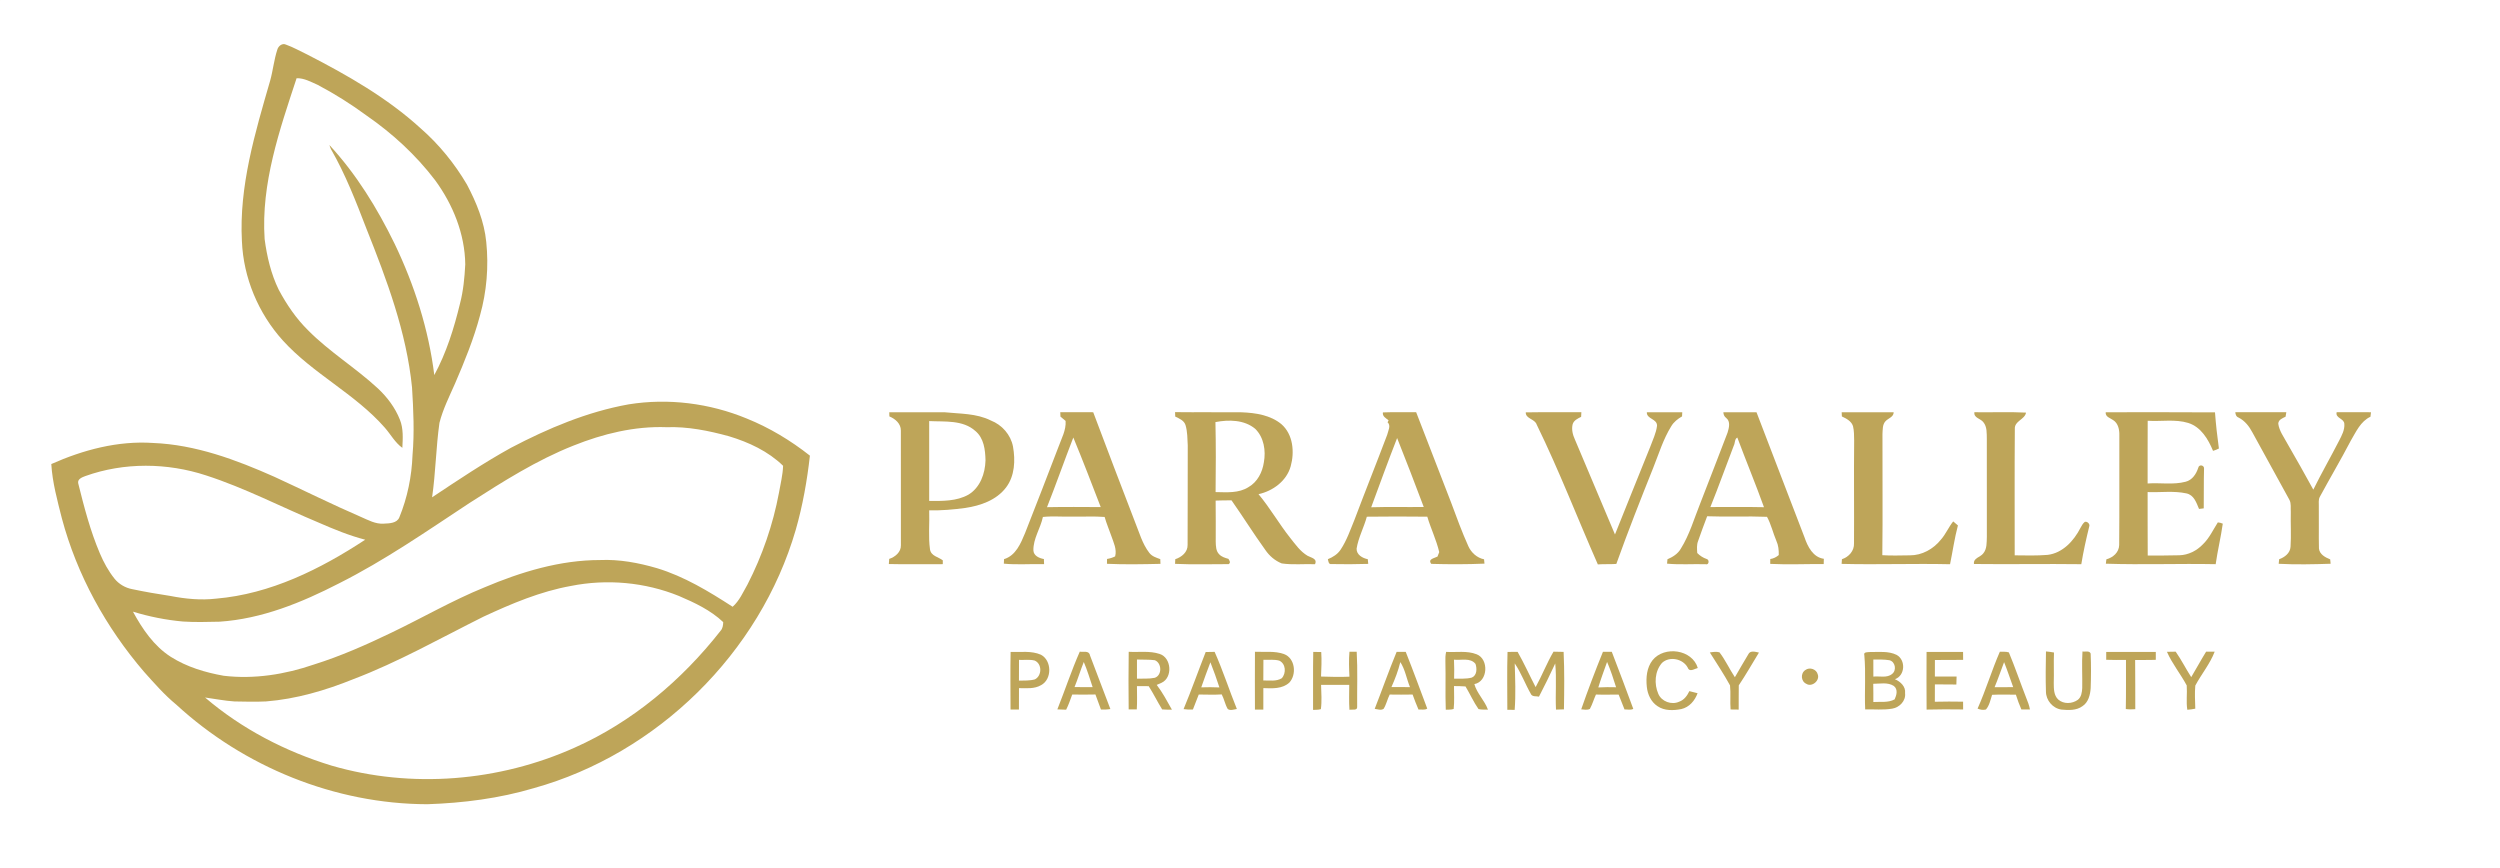 <?xml version="1.0" encoding="UTF-8" ?>
<!DOCTYPE svg PUBLIC "-//W3C//DTD SVG 1.1//EN" "http://www.w3.org/Graphics/SVG/1.1/DTD/svg11.dtd">
<svg width="1504pt" height="522pt" viewBox="0 0 1504 522" version="1.1" xmlns="http://www.w3.org/2000/svg">
<g id="#bea559ff">
<path fill="#bea559" opacity="1.00" d=" M 0.00 0.00 L 0.12 0.00 C 0.09 0.02 0.03 0.07 0.00 0.09 L 0.00 0.00 Z" />
<path fill="#bea559" opacity="1.00" d=" M 166.84 29.84 C 167.43 27.73 169.76 25.78 172.01 26.83 C 176.55 28.45 180.75 30.88 185.10 32.93 C 209.09 45.27 232.87 58.82 252.91 77.07 C 264.03 86.77 273.46 98.33 280.92 111.04 C 286.60 121.82 291.35 133.34 292.53 145.57 C 294.05 160.35 292.80 175.42 288.78 189.74 C 285.03 203.85 279.50 217.39 273.73 230.77 C 270.31 238.52 266.47 246.16 264.37 254.40 C 262.27 269.27 262.10 284.33 259.95 299.18 C 275.50 288.84 291.03 278.43 307.39 269.39 C 329.70 257.69 353.27 247.73 378.18 243.26 C 402.04 239.42 426.88 242.56 449.20 251.77 C 462.89 257.29 475.66 264.98 487.24 274.12 C 485.56 289.17 482.90 304.14 478.73 318.71 C 457.25 392.80 395.38 453.48 321.15 474.15 C 300.36 480.33 278.72 483.10 257.08 483.82 C 201.60 483.69 146.81 461.42 106.06 423.92 C 98.92 418.06 92.86 411.07 86.71 404.22 C 63.75 377.50 46.29 345.87 37.20 311.77 C 34.50 301.06 31.52 290.24 30.86 279.17 C 50.04 270.64 70.94 265.06 92.09 266.49 C 117.65 267.51 142.01 276.58 165.13 286.87 C 182.48 294.83 199.56 303.40 217.09 310.96 C 221.51 312.86 225.95 315.41 230.94 315.02 C 234.20 314.88 238.87 314.80 240.26 311.20 C 245.11 299.36 247.70 286.60 248.17 273.83 C 249.35 260.25 248.72 246.59 247.87 233.02 C 244.54 199.83 232.70 168.32 220.44 137.56 C 214.18 121.28 207.85 104.93 199.13 89.78 C 198.72 88.96 198.44 88.10 198.16 87.24 C 214.36 104.75 226.97 125.26 237.40 146.65 C 249.35 171.52 257.87 198.21 261.27 225.64 C 268.55 212.23 273.15 197.47 276.73 182.67 C 278.74 174.96 279.49 166.99 279.90 159.05 C 279.68 140.72 272.47 123.00 261.72 108.35 C 250.22 93.26 236.09 80.28 220.50 69.50 C 211.15 62.62 201.29 56.40 191.01 51.00 C 187.00 49.25 182.94 46.92 178.43 47.06 C 168.15 78.29 156.97 110.45 159.20 143.83 C 160.59 154.30 163.03 164.79 167.69 174.32 C 172.44 183.18 178.14 191.62 185.33 198.69 C 198.18 211.70 213.95 221.27 227.34 233.67 C 232.97 238.94 237.73 245.28 240.58 252.48 C 242.74 257.85 242.35 263.77 242.05 269.42 C 237.62 266.25 235.06 261.34 231.53 257.32 C 213.66 236.90 188.38 224.92 170.18 204.86 C 155.42 188.53 146.42 167.09 145.53 145.06 C 143.77 112.03 153.45 79.88 162.53 48.51 C 164.25 42.35 164.84 35.92 166.84 29.84 M 345.05 268.05 C 322.81 276.84 302.54 289.73 282.48 302.58 C 256.80 319.50 231.45 337.15 203.91 350.98 C 181.49 362.51 157.50 372.33 132.08 374.01 C 124.74 374.16 117.39 374.40 110.07 373.91 C 99.87 373.00 89.78 370.97 79.99 367.98 C 85.67 378.41 92.60 388.66 102.78 395.17 C 112.38 401.25 123.48 404.57 134.59 406.54 C 152.88 408.72 171.44 405.75 188.78 399.80 C 204.89 394.76 220.37 387.90 235.56 380.58 C 254.24 371.63 272.21 361.19 291.43 353.37 C 313.43 344.06 336.94 336.90 361.02 336.92 C 372.60 336.42 384.12 338.57 395.19 341.80 C 411.62 346.77 426.43 355.77 440.75 365.03 C 444.86 361.43 447.01 356.28 449.69 351.64 C 458.60 334.29 465.02 315.65 468.62 296.47 C 469.53 291.06 470.95 285.71 471.10 280.21 C 462.14 271.47 450.43 266.03 438.55 262.45 C 426.34 259.10 413.73 256.55 401.01 257.00 C 381.81 256.29 362.78 260.95 345.05 268.05 M 51.42 286.37 C 49.48 287.11 46.38 288.21 47.08 290.88 C 50.62 305.09 54.31 319.35 60.06 332.86 C 62.35 338.27 65.19 343.49 68.86 348.09 C 71.51 351.39 75.36 353.65 79.51 354.43 C 87.13 356.03 94.79 357.36 102.48 358.52 C 111.53 360.29 120.82 361.21 130.02 360.14 C 162.65 357.37 192.72 342.42 219.71 324.69 C 210.02 322.18 200.76 318.35 191.61 314.36 C 169.06 304.93 147.28 293.54 123.98 286.01 C 100.60 278.33 74.65 278.07 51.42 286.37 M 343.50 352.50 C 325.11 355.79 307.77 363.14 290.92 370.96 C 264.99 383.89 239.70 398.27 212.56 408.59 C 195.77 415.37 178.16 420.55 160.05 421.98 C 153.71 422.28 147.36 422.11 141.01 421.99 C 135.08 421.61 129.25 420.40 123.36 419.62 C 145.44 438.50 171.78 452.16 199.51 460.61 C 247.45 474.57 300.25 470.19 345.71 449.78 C 380.39 434.35 410.17 409.24 433.49 379.50 C 434.79 378.05 435.04 376.13 435.09 374.27 C 427.54 367.09 417.93 362.59 408.46 358.54 C 388.01 350.24 365.13 348.19 343.50 352.50 Z" />
<path fill="#bea559" opacity="1.00" d=" M 534.98 248.01 C 546.01 247.97 557.03 247.98 568.06 248.00 C 577.50 248.99 587.37 248.59 596.10 252.97 C 602.80 255.59 608.04 261.52 609.42 268.64 C 610.89 276.94 610.53 286.32 605.22 293.29 C 599.45 300.91 589.83 304.23 580.70 305.59 C 573.51 306.55 566.27 307.20 559.01 307.01 C 559.29 314.84 558.41 322.80 559.49 330.56 C 560.15 334.57 564.56 335.03 567.19 337.10 C 567.19 337.67 567.18 338.83 567.18 339.40 C 556.36 339.34 545.54 339.60 534.73 339.32 C 534.78 338.55 534.89 337.01 534.95 336.24 C 538.53 335.06 542.10 332.14 541.98 328.03 C 541.99 305.03 542.02 282.02 541.96 259.01 C 541.98 254.84 538.60 251.98 535.05 250.51 C 535.03 249.89 535.00 248.64 534.98 248.01 M 559.00 253.32 C 559.00 269.33 559.02 285.34 559.00 301.36 C 566.97 301.41 575.48 301.60 582.64 297.57 C 589.68 293.31 592.68 284.83 592.88 276.95 C 592.74 270.67 591.95 263.56 586.77 259.28 C 579.26 252.51 568.35 253.81 559.00 253.32 Z" />
<path fill="#bea559" opacity="1.00" d=" M 637.86 247.98 C 644.47 248.01 651.07 247.99 657.68 248.00 C 665.93 270.12 674.44 292.14 682.88 314.18 C 685.43 320.41 687.21 327.15 691.40 332.56 C 692.98 334.70 695.63 335.51 698.03 336.37 C 698.06 337.08 698.11 338.50 698.13 339.21 C 687.42 339.46 676.66 339.67 665.95 339.18 C 665.96 338.45 665.98 336.99 665.99 336.27 C 667.68 336.00 669.33 335.50 670.87 334.72 C 672.00 330.44 669.93 326.41 668.59 322.47 C 667.26 318.64 665.64 314.90 664.55 311.00 C 658.05 310.49 651.53 310.93 645.03 310.77 C 639.15 310.97 633.26 310.37 627.41 311.00 C 625.98 317.84 621.56 323.96 621.69 331.10 C 621.82 334.38 625.23 335.82 628.01 336.32 C 628.04 337.09 628.09 338.63 628.12 339.40 C 620.05 339.17 611.95 339.87 603.91 339.10 C 603.94 338.42 604.00 337.06 604.03 336.38 C 611.10 334.24 614.11 326.89 616.69 320.67 C 623.45 303.42 630.18 286.16 636.78 268.85 C 638.58 263.77 641.45 258.81 641.07 253.23 C 640.03 252.36 639.01 251.49 637.97 250.64 C 637.95 249.98 637.89 248.65 637.86 247.98 M 629.88 305.12 C 640.65 304.91 651.42 305.01 662.20 305.06 C 656.80 291.07 651.45 277.06 645.71 263.21 C 640.31 277.13 635.37 291.23 629.88 305.12 Z" />
<path fill="#bea559" opacity="1.00" d=" M 706.92 247.94 C 720.29 248.10 733.65 247.90 747.02 248.04 C 755.33 248.38 764.23 249.68 770.86 255.15 C 777.94 261.29 778.88 271.92 776.49 280.48 C 774.06 289.32 765.80 295.40 757.12 297.29 C 764.09 305.63 769.48 315.16 776.25 323.67 C 779.34 327.53 782.27 331.79 786.62 334.35 C 788.72 335.53 792.70 336.03 791.11 339.42 C 784.44 339.18 777.71 339.92 771.10 338.96 C 767.06 337.36 763.63 334.40 761.21 330.83 C 754.16 321.08 747.81 310.84 740.88 301.01 C 737.69 301.00 734.51 301.02 731.33 301.16 C 731.46 309.42 731.37 317.68 731.38 325.94 C 731.46 328.52 731.49 331.52 733.47 333.47 C 734.92 335.03 737.02 335.64 739.01 336.20 C 739.67 337.24 740.56 338.43 739.18 339.38 C 728.43 339.38 717.66 339.71 706.92 339.21 C 706.95 338.51 707.01 337.11 707.04 336.42 C 710.86 335.17 714.59 332.17 714.46 327.79 C 714.60 307.84 714.45 287.88 714.55 267.93 C 714.34 263.88 714.39 259.72 713.23 255.80 C 712.39 252.97 709.43 251.77 707.02 250.61 C 707.00 249.94 706.95 248.60 706.92 247.94 M 731.21 253.93 C 731.52 267.96 731.47 282.00 731.30 296.04 C 737.98 296.14 745.25 296.83 751.15 293.01 C 756.46 289.98 759.46 284.08 760.33 278.19 C 761.64 271.18 760.39 263.04 755.07 257.92 C 748.48 252.48 739.21 252.39 731.21 253.93 Z" />
<path fill="#bea559" opacity="1.00" d=" M 831.96 248.11 C 838.62 247.82 845.29 248.09 851.96 247.99 C 859.03 266.01 865.85 284.13 872.92 302.15 C 876.22 311.04 879.46 319.96 883.36 328.61 C 885.12 332.49 888.57 335.62 892.81 336.48 C 892.88 337.13 893.00 338.43 893.06 339.08 C 882.41 339.54 871.70 339.53 861.05 339.22 C 858.78 336.31 862.90 335.85 864.80 334.83 C 865.06 334.16 865.58 332.81 865.84 332.14 C 864.13 324.83 860.80 318.03 858.66 310.84 C 846.54 310.72 834.41 310.68 822.29 310.85 C 820.52 317.34 817.20 323.38 816.13 330.05 C 816.03 333.79 819.68 335.76 822.87 336.43 C 822.94 337.13 823.07 338.53 823.13 339.23 C 815.76 339.46 808.37 339.51 801.00 339.34 C 799.21 339.63 799.15 337.57 798.85 336.40 C 801.87 335.20 804.73 333.40 806.54 330.63 C 810.18 325.15 812.32 318.88 814.80 312.83 C 821.25 295.70 828.07 278.70 834.54 261.57 C 835.07 259.19 836.98 256.05 834.76 254.03 C 834.92 253.75 835.23 253.17 835.38 252.88 C 833.85 251.62 831.51 250.49 831.96 248.11 M 840.51 263.53 C 835.10 277.33 830.05 291.27 824.91 305.17 C 835.44 304.84 845.98 305.14 856.52 305.00 C 851.31 291.13 845.99 277.30 840.51 263.53 Z" />
<path fill="#bea559" opacity="1.00" d=" M 917.89 248.08 C 929.04 247.87 940.20 248.10 951.35 247.96 C 951.32 248.66 951.24 250.07 951.21 250.77 C 949.20 251.77 946.84 252.85 946.12 255.17 C 945.32 258.33 946.16 261.60 947.50 264.49 C 955.51 283.51 963.53 302.53 971.57 321.54 C 978.70 303.95 985.63 286.30 992.81 268.74 C 994.30 264.60 996.35 260.55 996.87 256.14 C 996.96 251.84 990.55 252.18 990.73 248.00 C 997.83 247.98 1004.94 248.01 1012.05 248.00 C 1012.02 248.62 1011.95 249.87 1011.92 250.50 C 1009.34 251.98 1006.93 253.87 1005.40 256.47 C 1000.58 264.24 997.94 273.07 994.55 281.51 C 986.89 300.65 979.33 319.86 972.38 339.26 C 968.68 339.52 964.96 339.28 961.26 339.55 C 948.93 311.56 937.94 282.97 924.50 255.49 C 923.39 251.93 917.79 252.03 917.89 248.08 Z" />
<path fill="#bea559" opacity="1.00" d=" M 1036.77 248.01 C 1043.41 247.97 1050.06 248.01 1056.71 248.00 C 1066.41 273.09 1075.91 298.26 1085.62 323.34 C 1087.50 328.88 1090.75 335.29 1097.22 336.17 C 1097.20 336.97 1097.16 338.55 1097.14 339.35 C 1086.41 339.24 1075.67 339.78 1064.96 339.23 C 1064.97 338.50 1064.99 337.04 1065.00 336.31 C 1066.92 336.04 1068.63 335.18 1070.10 333.92 C 1070.17 330.98 1069.90 328.04 1068.65 325.35 C 1066.62 320.61 1065.51 315.42 1063.03 310.92 C 1051.04 310.42 1039.02 311.06 1027.03 310.58 C 1025.10 315.52 1023.34 320.52 1021.56 325.51 C 1020.67 327.81 1020.91 330.29 1021.06 332.70 C 1022.66 334.34 1024.59 335.57 1026.78 336.31 C 1028.48 336.70 1028.18 340.13 1026.07 339.43 C 1018.34 339.22 1010.59 339.82 1002.90 339.09 C 1002.96 338.43 1003.08 337.11 1003.14 336.45 C 1006.32 335.11 1009.41 333.18 1011.17 330.10 C 1016.44 321.69 1019.17 312.03 1022.85 302.88 C 1028.30 288.68 1033.91 274.53 1039.29 260.30 C 1040.15 257.52 1041.20 253.63 1038.55 251.51 C 1037.36 250.68 1036.83 249.40 1036.77 248.01 M 1043.05 268.07 C 1038.30 280.37 1033.91 292.82 1028.96 305.04 C 1039.71 305.05 1050.46 304.89 1061.21 305.13 C 1056.15 291.06 1050.40 277.24 1045.18 263.23 C 1043.48 264.05 1043.88 266.56 1043.05 268.07 Z" />
<path fill="#bea559" opacity="1.00" d=" M 1107.95 248.00 C 1118.38 248.01 1128.80 247.97 1139.24 248.01 C 1139.22 250.93 1135.98 251.59 1134.33 253.39 C 1132.43 255.43 1132.68 258.44 1132.49 261.03 C 1132.42 285.35 1132.71 309.68 1132.40 334.00 C 1137.92 334.38 1143.47 334.12 1149.01 334.09 C 1156.25 334.14 1163.10 330.30 1167.57 324.73 C 1170.56 321.39 1172.24 317.15 1175.05 313.68 C 1175.99 314.47 1176.94 315.27 1177.88 316.10 C 1175.85 323.78 1174.74 331.66 1173.15 339.44 C 1151.41 338.94 1129.66 339.78 1107.92 339.23 C 1107.97 338.53 1108.07 337.12 1108.11 336.42 C 1112.25 335.07 1115.58 331.38 1115.37 326.84 C 1115.51 306.24 1115.23 285.64 1115.46 265.04 C 1115.41 262.13 1115.45 259.17 1114.76 256.33 C 1113.75 253.31 1110.74 251.79 1108.07 250.53 C 1108.04 249.90 1107.98 248.63 1107.95 248.00 Z" />
<path fill="#bea559" opacity="1.00" d=" M 1187.79 247.99 C 1198.15 248.16 1208.52 247.69 1218.86 248.22 C 1218.16 252.47 1211.80 253.14 1212.12 258.11 C 1211.92 283.43 1212.05 308.76 1212.04 334.09 C 1218.63 334.17 1225.25 334.35 1231.83 333.82 C 1240.91 332.74 1247.66 325.33 1251.61 317.58 C 1252.32 316.27 1253.03 314.91 1254.22 313.96 C 1255.66 313.48 1257.50 315.25 1256.88 316.74 C 1255.04 324.24 1253.35 331.79 1252.11 339.42 C 1230.58 339.14 1209.06 339.56 1187.54 339.30 C 1187.03 335.69 1191.30 335.29 1193.05 333.02 C 1195.45 330.25 1195.15 326.38 1195.29 322.97 C 1195.22 303.33 1195.35 283.69 1195.27 264.05 C 1195.18 260.61 1195.50 256.75 1193.14 253.93 C 1191.48 251.76 1187.30 251.44 1187.79 247.99 Z" />
<path fill="#bea559" opacity="1.00" d=" M 1266.78 248.01 C 1288.70 248.03 1310.62 247.90 1332.54 248.08 C 1333.08 255.35 1333.89 262.60 1334.89 269.82 C 1333.75 270.41 1332.57 270.90 1331.36 271.23 C 1328.47 264.24 1324.13 256.88 1316.48 254.45 C 1308.58 252.02 1300.17 253.66 1292.05 253.13 C 1291.96 265.71 1292.05 278.28 1292.01 290.86 C 1299.60 290.31 1307.39 291.78 1314.85 289.82 C 1318.88 288.82 1321.27 285.13 1322.47 281.41 C 1322.92 279.16 1326.16 279.80 1325.95 281.95 C 1325.72 289.91 1325.89 297.87 1325.77 305.83 C 1325.06 305.91 1323.64 306.09 1322.93 306.17 C 1321.35 302.40 1319.89 297.76 1315.31 296.82 C 1307.69 295.16 1299.75 296.35 1292.01 296.03 C 1292.05 308.75 1291.97 321.47 1292.07 334.19 C 1298.39 334.19 1304.73 334.25 1311.06 334.05 C 1316.49 333.93 1321.65 331.29 1325.34 327.38 C 1329.18 323.65 1331.41 318.72 1334.25 314.27 C 1335.26 314.35 1336.24 314.60 1337.22 315.04 C 1336.09 323.21 1334.10 331.23 1332.95 339.41 C 1310.93 338.97 1288.88 339.85 1266.88 339.12 C 1266.96 338.46 1267.12 337.14 1267.20 336.49 C 1271.21 335.39 1274.79 332.34 1274.90 327.90 C 1275.11 305.92 1274.93 283.92 1275.00 261.93 C 1275.10 258.57 1274.33 254.64 1271.27 252.73 C 1269.46 251.43 1266.52 250.82 1266.78 248.01 Z" />
<path fill="#bea559" opacity="1.00" d=" M 1344.77 247.98 C 1355.00 248.00 1365.22 248.02 1375.45 247.97 C 1375.33 248.65 1375.11 250.01 1375.00 250.69 C 1373.17 251.59 1370.69 252.45 1370.61 254.89 C 1371.18 259.31 1374.01 262.95 1376.05 266.80 C 1381.41 275.97 1386.54 285.27 1391.69 294.57 C 1396.59 284.63 1402.13 275.02 1407.18 265.16 C 1408.81 261.98 1410.66 258.63 1410.35 254.92 C 1410.13 251.66 1404.82 251.60 1405.73 247.99 C 1412.61 248.01 1419.50 247.99 1426.39 248.00 C 1426.31 248.68 1426.15 250.04 1426.07 250.71 C 1420.11 253.47 1417.37 259.82 1414.21 265.16 C 1408.28 276.49 1401.77 287.51 1395.68 298.76 C 1394.57 300.63 1395.11 302.90 1395.00 304.97 C 1395.13 313.32 1394.88 321.67 1395.08 330.02 C 1395.45 333.51 1398.90 335.35 1401.84 336.51 C 1401.91 337.17 1402.05 338.49 1402.11 339.15 C 1391.70 339.49 1381.25 339.72 1370.86 339.18 C 1370.93 338.49 1371.08 337.12 1371.15 336.43 C 1374.48 335.25 1377.75 332.76 1377.99 328.95 C 1378.45 321.99 1377.98 315.00 1378.14 308.03 C 1377.96 305.60 1378.50 302.94 1377.32 300.71 C 1369.88 287.17 1362.44 273.64 1355.02 260.10 C 1353.12 256.49 1350.49 253.15 1346.82 251.25 C 1345.35 250.75 1344.84 249.40 1344.77 247.98 Z" />
<path fill="#bea559" opacity="1.00" d=" M 607.98 392.19 C 614.06 392.43 620.47 391.36 626.22 393.88 C 632.83 397.35 632.99 408.65 626.32 412.18 C 622.30 414.55 617.48 414.01 613.02 413.98 C 613.00 418.26 613.03 422.55 612.99 426.84 C 611.30 426.84 609.62 426.84 607.94 426.86 C 607.92 415.30 607.77 403.74 607.98 392.19 M 613.04 396.99 C 613.00 401.15 613.00 405.31 613.00 409.47 C 616.20 409.37 619.48 409.59 622.60 408.71 C 626.88 406.55 627.02 399.38 622.47 397.39 C 619.41 396.60 616.17 397.15 613.04 396.99 Z" />
<path fill="#bea559" opacity="1.00" d=" M 679.03 392.12 C 685.22 392.48 691.62 391.42 697.63 393.40 C 704.80 395.66 705.62 407.62 698.78 410.77 C 698.05 411.08 696.61 411.71 695.89 412.03 C 699.42 416.67 702.18 421.84 705.02 426.93 C 703.06 427.01 701.10 426.88 699.16 426.79 C 696.31 422.21 693.96 417.34 691.06 412.80 C 688.70 412.83 686.34 412.81 683.99 412.78 C 683.99 417.44 684.19 422.12 683.89 426.78 C 682.26 426.78 680.63 426.78 679.01 426.79 C 678.87 415.24 678.87 403.68 679.03 392.12 M 684.00 396.77 C 684.03 400.61 684.02 404.45 684.00 408.29 C 687.57 408.16 691.20 408.50 694.72 407.76 C 699.20 406.25 699.02 398.88 694.74 397.18 C 691.18 396.70 687.57 396.95 684.00 396.77 Z" />
<path fill="#bea559" opacity="1.00" d=" M 725.34 392.26 C 727.13 392.22 728.92 392.19 730.72 392.16 C 735.71 403.39 739.49 415.13 744.09 426.53 C 742.33 426.79 740.13 427.71 738.59 426.51 C 737.00 423.77 736.47 420.56 734.99 417.76 C 730.39 418.06 725.77 417.84 721.17 417.82 C 720.03 420.83 718.84 423.83 717.66 426.83 C 715.77 426.97 713.89 426.89 712.04 426.60 C 716.77 415.27 720.85 403.69 725.34 392.26 M 722.67 413.51 C 726.30 413.38 729.95 413.39 733.60 413.56 C 731.97 408.45 730.11 403.42 728.18 398.43 C 726.26 403.42 724.44 408.46 722.67 413.51 Z" />
<path fill="#bea559" opacity="1.00" d=" M 754.98 392.10 C 760.79 392.39 766.85 391.48 772.45 393.48 C 779.18 395.96 780.20 405.80 775.64 410.67 C 771.41 414.53 765.35 414.18 760.03 413.97 C 760.05 418.27 760.07 422.58 760.02 426.89 C 758.33 426.88 756.64 426.88 754.97 426.89 C 754.91 415.29 754.94 403.69 754.98 392.10 M 760.07 396.92 C 760.02 401.07 760.04 405.22 760.01 409.37 C 763.69 409.27 767.84 410.09 771.12 408.02 C 773.88 404.98 773.59 399.29 769.59 397.43 C 766.51 396.58 763.23 397.08 760.07 396.92 Z" />
<path fill="#bea559" opacity="1.00" d=" M 790.05 392.18 C 791.64 392.20 793.25 392.23 794.86 392.27 C 795.17 397.18 794.96 402.10 794.74 407.01 C 800.43 407.19 806.13 407.35 811.82 407.09 C 811.58 402.10 811.40 397.08 811.83 392.10 C 813.27 392.09 814.73 392.09 816.19 392.08 C 816.82 403.07 816.37 414.11 816.47 425.12 C 816.75 427.75 813.35 426.62 811.83 427.02 C 811.48 422.02 811.69 417.01 811.70 412.00 C 806.05 411.94 800.41 412.01 794.76 412.00 C 794.88 416.86 795.30 421.78 794.64 426.62 C 793.12 427.11 791.50 426.96 789.94 427.08 C 790.02 415.44 789.82 403.81 790.05 392.18 Z" />
<path fill="#bea559" opacity="1.00" d=" M 840.22 392.15 C 842.04 392.16 843.86 392.16 845.69 392.16 C 850.18 403.46 854.36 414.90 858.63 426.29 C 857.09 427.33 855.08 426.70 853.36 426.86 C 852.08 423.88 850.91 420.87 849.82 417.83 C 845.22 417.89 840.63 417.94 836.04 417.84 C 834.64 420.62 834.03 423.77 832.39 426.42 C 830.79 427.52 828.75 426.67 827.02 426.45 C 831.49 415.05 835.54 403.47 840.22 392.15 M 842.43 398.31 C 841.17 403.47 839.27 408.48 837.09 413.33 C 840.81 413.39 844.53 413.36 848.25 413.37 C 846.19 408.40 845.37 402.82 842.43 398.31 Z" />
<path fill="#bea559" opacity="1.00" d=" M 869.99 392.17 C 876.10 392.57 882.51 391.30 888.36 393.62 C 895.84 396.54 895.16 410.07 886.97 411.56 C 888.54 417.21 893.20 421.44 895.14 426.92 C 893.25 426.84 891.30 427.05 889.46 426.57 C 886.47 422.28 884.34 417.45 881.66 412.97 C 879.35 412.80 877.03 412.75 874.73 412.74 C 874.70 417.32 875.04 421.94 874.53 426.51 C 873.00 427.05 871.34 426.87 869.78 426.97 C 869.41 417.32 869.82 407.66 869.55 398.01 C 869.46 396.05 869.55 394.08 869.99 392.17 M 874.71 396.86 C 874.93 400.67 874.87 404.49 874.79 408.30 C 878.34 408.17 882.02 408.59 885.49 407.62 C 888.61 406.25 888.60 402.16 887.66 399.40 C 884.55 395.48 878.98 397.37 874.71 396.86 Z" />
<path fill="#bea559" opacity="1.00" d=" M 906.93 392.19 C 908.95 392.21 910.97 392.21 913.00 392.17 C 916.93 399.05 920.17 406.33 923.83 413.37 C 927.70 406.41 930.55 398.92 934.58 392.05 C 936.60 392.13 938.63 392.15 940.67 392.17 C 941.21 403.68 941.06 415.23 940.87 426.75 C 939.27 426.79 937.67 426.85 936.09 426.90 C 935.62 417.66 936.52 408.35 935.63 399.14 C 932.53 405.88 929.25 412.53 925.84 419.11 C 924.33 418.71 922.26 419.26 921.20 417.89 C 917.64 411.77 915.25 404.98 911.26 399.10 C 911.53 408.41 911.93 417.77 911.23 427.06 C 909.75 427.03 908.27 427.01 906.81 427.00 C 906.83 415.40 906.56 403.78 906.93 392.19 Z" />
<path fill="#bea559" opacity="1.00" d=" M 964.34 392.11 C 966.10 392.09 967.87 392.10 969.65 392.12 C 974.09 403.51 978.33 415.00 982.58 426.46 C 980.96 427.33 979.04 426.73 977.31 426.81 C 976.13 423.82 974.94 420.84 973.77 417.85 C 969.22 417.85 964.67 418.00 960.13 417.83 C 958.82 420.67 957.97 423.72 956.48 426.47 C 954.86 427.35 952.98 426.83 951.26 426.74 C 955.30 415.08 959.71 403.53 964.34 392.11 M 961.53 413.56 C 965.09 413.36 968.66 413.35 972.24 413.45 C 970.64 408.30 968.95 403.16 966.82 398.21 C 965.01 403.31 963.11 408.38 961.53 413.56 Z" />
<path fill="#bea559" opacity="1.00" d=" M 994.18 397.17 C 1001.23 388.39 1018.07 390.65 1021.39 401.87 C 1019.33 402.34 1016.47 404.62 1015.34 401.65 C 1012.48 396.26 1004.35 394.59 999.85 398.81 C 995.47 403.84 995.04 411.46 997.64 417.43 C 999.61 422.06 1005.65 424.26 1010.19 422.14 C 1013.14 421.13 1015.05 418.50 1016.32 415.79 C 1017.97 416.17 1019.61 416.59 1021.26 417.04 C 1019.64 421.51 1016.27 425.49 1011.47 426.58 C 1006.73 427.50 1001.30 427.70 997.16 424.83 C 993.24 422.27 991.16 417.68 990.72 413.15 C 990.15 407.69 990.66 401.64 994.18 397.17 Z" />
<path fill="#bea559" opacity="1.00" d=" M 1028.64 392.52 C 1030.54 392.24 1032.53 391.87 1034.44 392.44 C 1038.01 397.10 1040.45 402.53 1043.70 407.42 C 1046.30 402.79 1049.06 398.26 1051.75 393.68 C 1052.88 391.10 1056.05 392.14 1058.18 392.59 C 1054.16 399.17 1050.34 405.89 1046.05 412.30 C 1045.96 417.16 1046.04 422.03 1045.99 426.89 C 1044.35 426.85 1042.73 426.84 1041.12 426.82 C 1040.72 422.00 1041.30 417.14 1040.79 412.34 C 1037.08 405.54 1032.75 399.08 1028.64 392.52 Z" />
<path fill="#bea559" opacity="1.00" d=" M 1121.58 394.15 C 1120.91 392.08 1123.75 392.40 1125.03 392.26 C 1130.33 392.32 1136.05 391.55 1140.98 393.96 C 1146.61 397.02 1146.19 406.44 1139.99 408.61 C 1143.31 410.07 1146.58 413.02 1146.09 417.01 C 1146.65 421.66 1142.71 425.63 1138.33 426.33 C 1132.96 427.24 1127.49 426.64 1122.09 426.77 C 1121.62 415.90 1122.56 404.97 1121.58 394.15 M 1127.00 396.76 C 1127.00 400.18 1126.99 403.61 1127.01 407.04 C 1130.75 406.61 1135.23 408.09 1138.37 405.38 C 1141.12 403.17 1140.21 398.04 1136.68 397.19 C 1133.48 396.65 1130.22 396.81 1127.00 396.76 M 1126.94 411.37 C 1127.05 415.02 1127.00 418.67 1127.00 422.33 C 1131.27 422.03 1135.88 422.90 1139.81 420.74 C 1141.01 418.19 1141.94 414.68 1139.30 412.66 C 1135.68 410.30 1131.01 411.37 1126.94 411.37 Z" />
<path fill="#bea559" opacity="1.00" d=" M 1159.02 392.20 C 1166.33 392.31 1173.65 392.12 1180.98 392.21 C 1180.99 393.80 1180.99 395.39 1181.02 396.99 C 1175.35 397.04 1169.69 396.95 1164.04 397.06 C 1164.05 400.37 1164.05 403.68 1164.02 406.99 C 1168.37 406.99 1172.73 407.00 1177.09 407.00 C 1177.04 408.60 1176.98 410.20 1176.95 411.81 C 1172.64 411.82 1168.33 411.74 1164.03 411.72 C 1164.06 415.20 1164.05 418.68 1164.00 422.17 C 1169.66 421.98 1175.32 422.07 1180.99 422.13 C 1180.99 423.69 1181.00 425.25 1181.02 426.81 C 1173.69 426.71 1166.36 426.68 1159.04 426.89 C 1158.93 415.33 1159.00 403.76 1159.02 392.20 Z" />
<path fill="#bea559" opacity="1.00" d=" M 1203.11 392.07 C 1204.90 392.16 1206.79 391.90 1208.54 392.49 C 1212.30 401.54 1215.47 410.84 1219.03 419.98 C 1219.95 422.19 1220.79 424.46 1221.21 426.83 C 1219.48 426.82 1217.76 426.81 1216.06 426.81 C 1214.77 423.92 1213.72 420.93 1212.76 417.93 C 1207.98 417.87 1203.20 417.76 1198.44 418.00 C 1197.46 421.01 1196.87 424.37 1194.75 426.83 C 1193.03 427.30 1191.29 426.98 1189.71 426.30 C 1194.71 415.11 1198.22 403.30 1203.11 392.07 M 1199.94 413.42 C 1203.67 413.38 1207.40 413.40 1211.14 413.39 C 1209.31 408.37 1207.65 403.29 1205.66 398.34 C 1203.74 403.36 1202.02 408.46 1199.94 413.42 Z" />
<path fill="#bea559" opacity="1.00" d=" M 1230.86 391.90 C 1232.45 392.05 1234.07 392.25 1235.68 392.55 C 1235.42 398.70 1235.74 404.86 1235.54 411.02 C 1235.57 414.40 1235.55 418.34 1238.23 420.82 C 1241.46 423.72 1246.59 423.47 1250.01 421.02 C 1252.12 419.36 1252.55 416.48 1252.67 413.96 C 1252.82 406.61 1252.33 399.25 1252.82 391.91 C 1254.38 392.28 1256.94 391.21 1257.74 393.16 C 1258.04 400.10 1258.00 407.06 1257.75 414.00 C 1257.48 418.00 1256.38 422.52 1252.80 424.84 C 1249.16 427.51 1244.41 427.27 1240.16 426.89 C 1234.92 426.13 1230.87 421.33 1230.84 416.07 C 1230.58 408.02 1230.71 399.95 1230.86 391.90 Z" />
<path fill="#bea559" opacity="1.00" d=" M 1267.10 392.19 C 1277.04 392.18 1286.99 392.19 1296.93 392.19 C 1296.93 393.77 1296.92 395.35 1296.93 396.94 C 1292.78 397.13 1288.64 396.97 1284.50 397.07 C 1284.61 406.93 1284.56 416.79 1284.59 426.65 C 1282.67 426.81 1280.76 426.82 1278.88 426.55 C 1279.10 416.70 1278.93 406.85 1278.99 397.00 C 1275.02 397.04 1271.05 397.09 1267.10 396.93 C 1267.07 395.35 1267.07 393.77 1267.10 392.19 Z" />
<path fill="#bea559" opacity="1.00" d=" M 1303.64 392.13 C 1305.37 392.09 1307.13 392.07 1308.89 392.04 C 1312.31 396.95 1315.01 402.32 1318.24 407.36 C 1321.27 402.29 1324.08 397.09 1327.19 392.06 C 1328.90 392.05 1330.61 392.03 1332.36 392.03 C 1329.56 399.37 1324.38 405.53 1320.70 412.43 C 1320.26 417.05 1320.57 421.71 1320.69 426.34 C 1319.09 426.70 1317.48 426.86 1315.88 426.99 C 1315.11 422.13 1315.90 417.22 1315.53 412.35 C 1311.85 405.46 1306.77 399.31 1303.64 392.13 Z" />
<path fill="#bea559" opacity="1.00" d=" M 636.10 426.77 C 640.70 415.23 644.59 403.40 649.59 392.04 C 651.70 392.39 655.19 391.22 655.71 394.22 C 659.82 405.00 663.85 415.80 668.00 426.56 C 666.13 426.88 664.22 426.93 662.33 426.84 C 661.19 423.83 660.12 420.81 659.01 417.80 C 654.35 417.90 649.70 417.91 645.05 417.82 C 643.92 420.90 642.88 424.02 641.39 426.96 C 639.62 426.88 637.86 426.82 636.10 426.77 M 646.43 413.35 C 650.06 413.36 653.70 413.38 657.33 413.38 C 655.66 408.30 654.09 403.17 652.01 398.25 C 649.99 403.22 648.48 408.39 646.43 413.35 Z" />
<path fill="#bea559" opacity="1.00" d=" M 1086.12 403.08 C 1088.69 401.15 1092.81 402.57 1093.56 405.73 C 1094.95 409.43 1090.05 413.56 1086.70 411.39 C 1083.39 409.92 1083.08 405.03 1086.12 403.08 Z" />
</g>
<g id="#fefefeff">
</g>
</svg>
